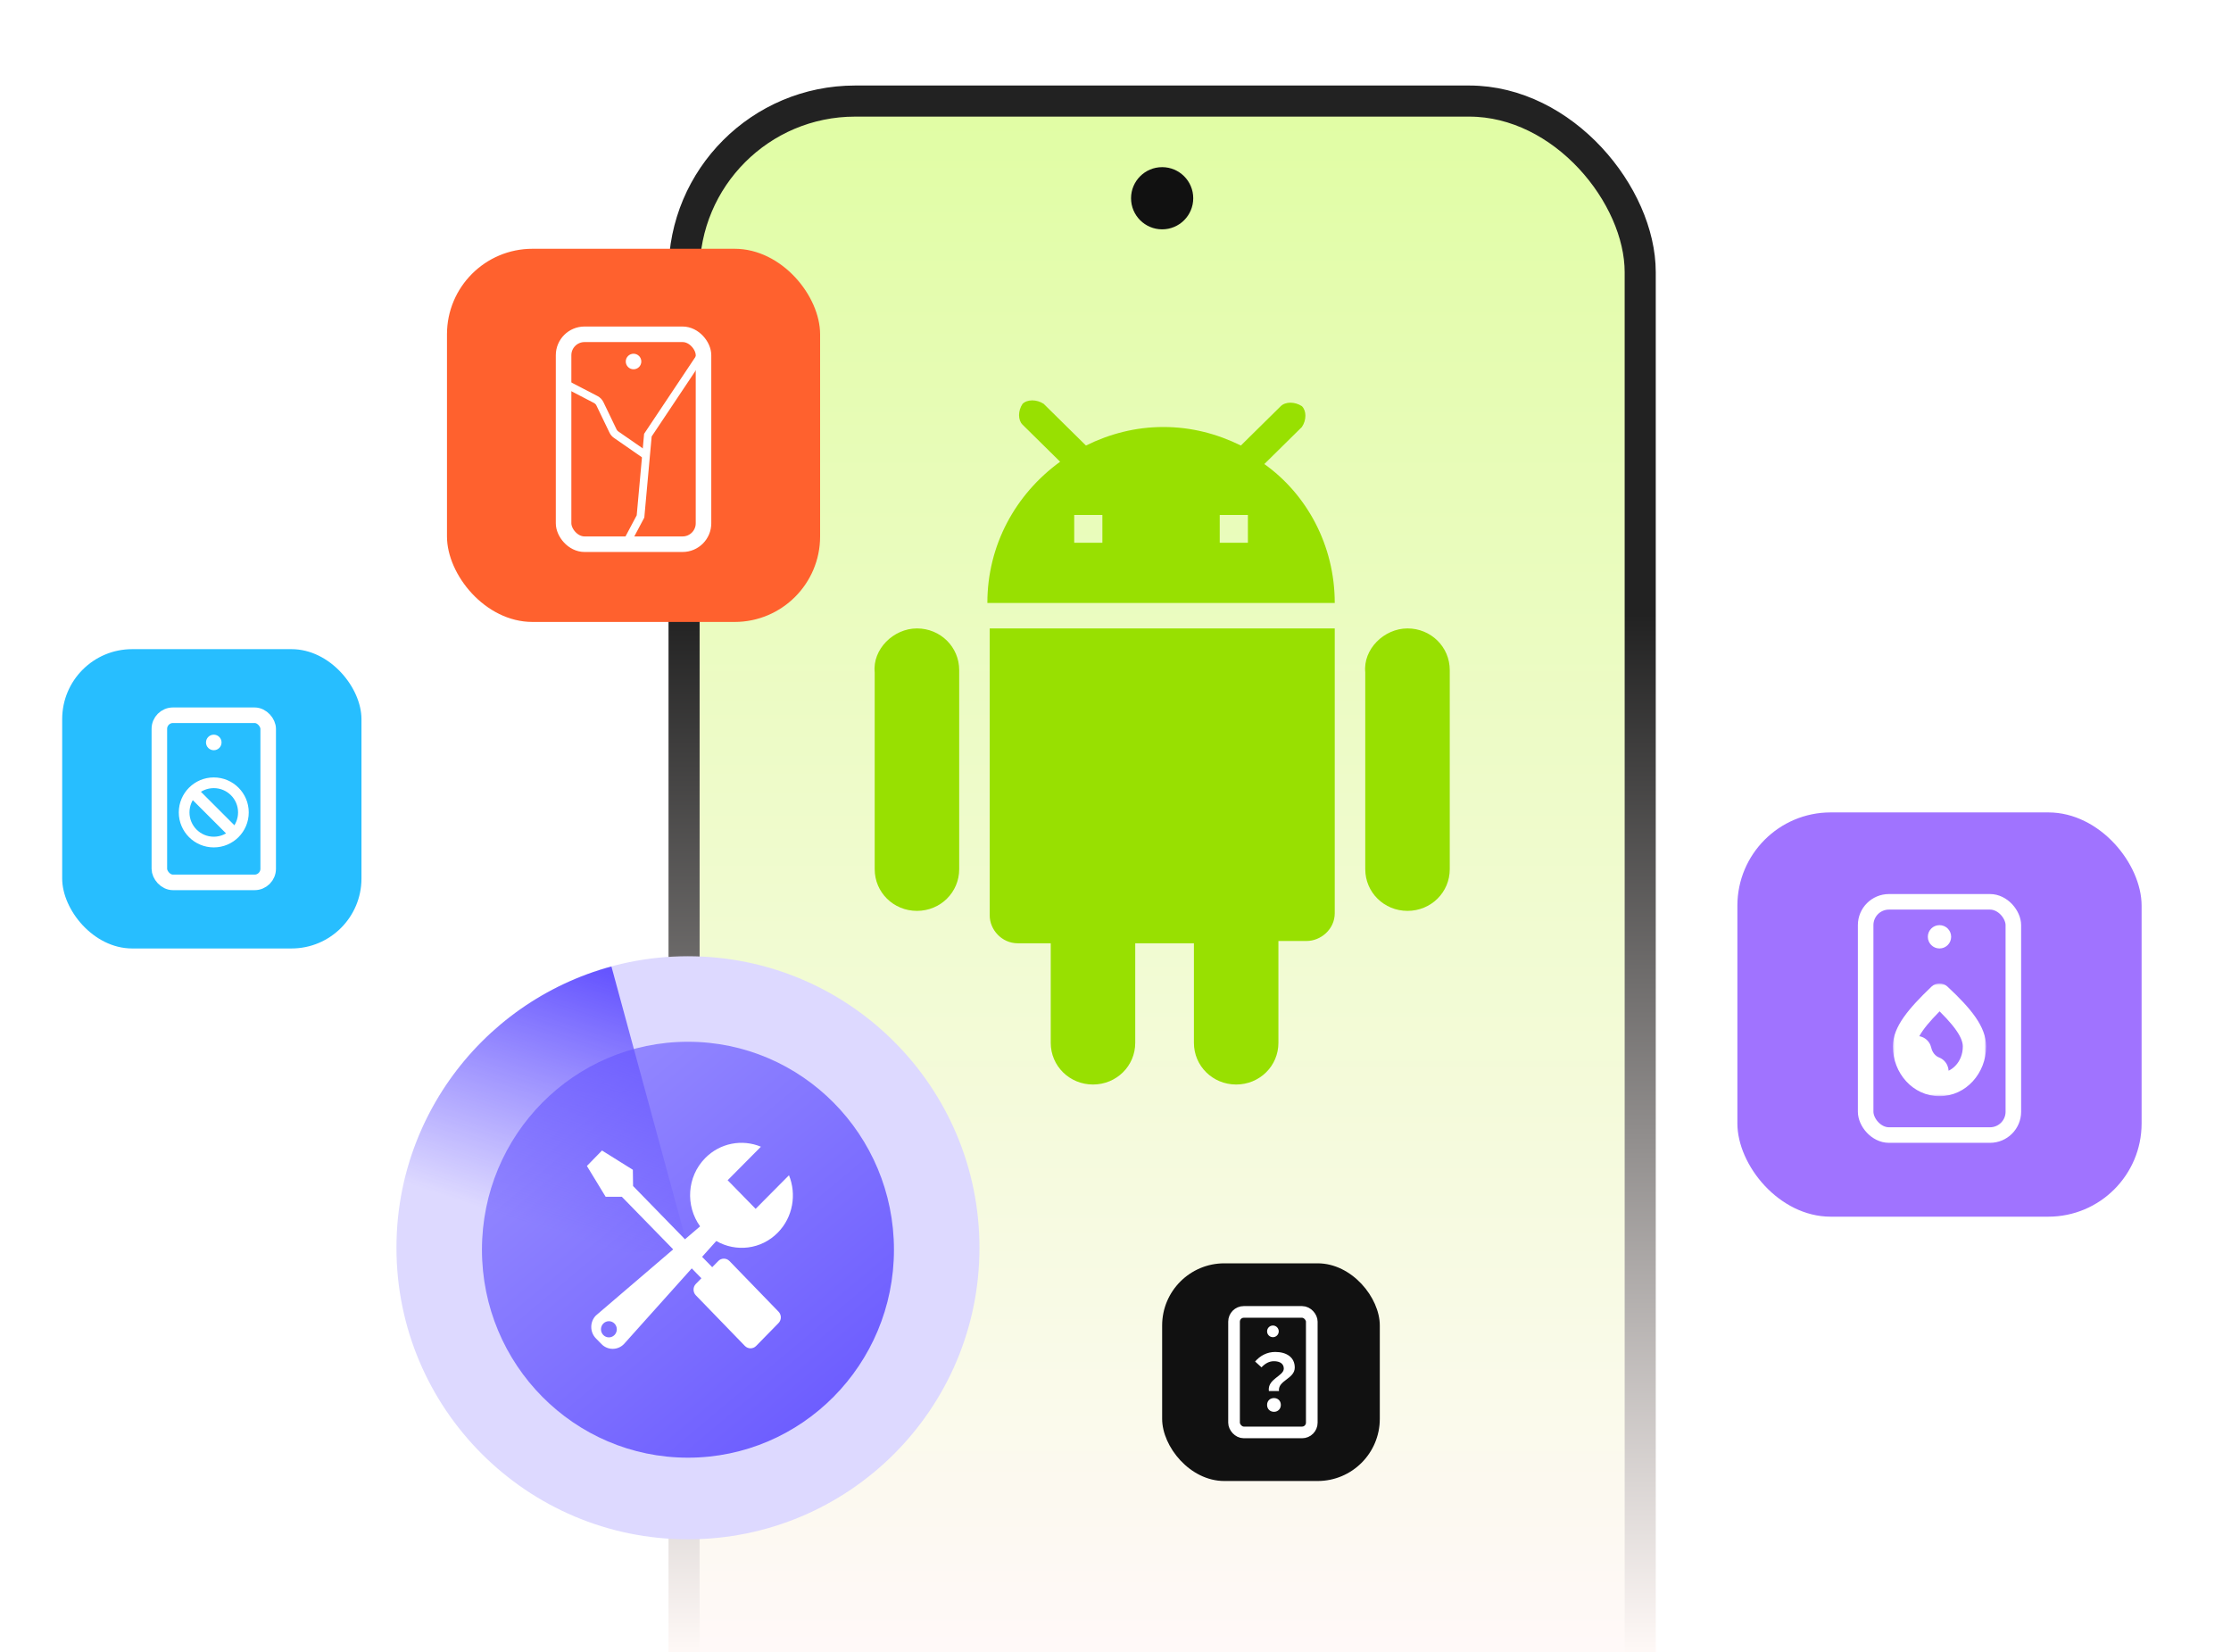 <svg width="574" height="425" viewBox="0 0 574 425" fill="none" xmlns="http://www.w3.org/2000/svg">
<g clip-path="url(#clip0_5336_2083)">
<rect x="176" y="26" width="246" height="465" rx="44" fill="url(#paint0_linear_5336_2083)" stroke="url(#paint1_linear_5336_2083)" stroke-width="8"/>
<path d="M343.409 234.926C343.409 239.095 339.786 242.073 336.162 242.073L328.916 242.073L328.916 268.279C328.916 274.235 324.085 279 318.046 279C312.007 279 307.176 274.235 307.176 268.279L307.176 242.668L292.078 242.668L292.078 268.279C292.078 274.235 287.247 279 281.208 279C275.169 279 270.338 274.235 270.338 268.279L270.338 242.668L261.884 242.668C257.656 242.668 254.637 239.095 254.637 235.521L254.637 161.667L343.409 161.667L343.409 234.926ZM362.13 161.667C368.169 161.667 373 166.431 373 172.387L373 223.609C373 229.565 368.169 234.33 362.13 234.33C356.091 234.33 351.26 229.565 351.26 223.609L351.26 172.983C350.656 167.027 356.091 161.667 362.13 161.667ZM235.916 161.667C241.955 161.667 246.786 166.431 246.786 172.387L246.786 223.609C246.786 229.565 241.955 234.33 235.916 234.33C229.877 234.33 225.046 229.565 225.046 223.609L225.046 172.983C224.442 167.027 229.877 161.667 235.916 161.667ZM272.754 118.783L263.091 109.254C261.884 108.063 261.884 105.68 263.091 103.893C264.299 102.702 266.715 102.702 268.526 103.893L279.396 114.614C285.435 111.636 292.078 109.849 299.325 109.849C306.572 109.849 313.215 111.636 319.253 114.614L329.52 104.489C330.727 103.298 333.143 103.298 334.955 104.489C336.162 105.68 336.162 108.063 334.955 109.849L325.292 119.379C336.162 127.122 343.409 140.225 343.409 155.115L254.033 155.115C254.033 140.225 261.28 127.122 272.754 118.783ZM313.818 139.629L321.065 139.629L321.065 132.482L313.818 132.482L313.818 139.629ZM276.377 139.629L283.624 139.629L283.624 132.482L276.377 132.482L276.377 139.629Z" fill="#98E001"/>
<circle cx="299" cy="51" r="8" fill="#111111"/>
<rect x="115" y="64" width="96" height="96" rx="22" fill="#FF612E"/>
<rect x="145" y="86" width="36" height="54" rx="5.385" stroke="white" stroke-width="4"/>
<path d="M180 92L166.69 111.943L164.793 132.859L161 140" stroke="white" stroke-width="2"/>
<path d="M166 117L158.535 111.832C158.184 111.589 157.903 111.26 157.718 110.876L154.356 103.893C154.125 103.413 153.745 103.021 153.272 102.776L146 99" stroke="white" stroke-width="2" stroke-linecap="round"/>
<circle cx="163" cy="93" r="2" fill="white"/>
<rect x="16" y="167" width="77" height="77" rx="18" fill="#27BEFF"/>
<rect x="41" y="184" width="28" height="43" rx="3.5" stroke="white" stroke-width="4"/>
<circle cx="55" cy="209" r="7.625" stroke="white" stroke-width="2.75"/>
<rect x="51" y="203" width="15" height="3" transform="rotate(45 51 203)" fill="white"/>
<circle cx="55" cy="191" r="2" fill="white"/>
<rect x="299" y="325" width="56" height="56" rx="16" fill="#111111"/>
<rect x="317.5" y="337.5" width="20" height="31" rx="2.5" stroke="white" stroke-width="3"/>
<path d="M326.46 357.86C326.04 354.72 330.3 354.02 330.3 352.08C330.3 350.86 329.34 350.18 327.76 350.18C326.54 350.18 325.54 350.74 324.56 351.76L322.92 350.26C324.2 348.78 325.96 347.8 328.1 347.8C331 347.8 333.12 349.16 333.12 351.82C333.12 354.74 328.74 355.1 329.06 357.86H326.46ZM327.78 363.2C326.74 363.2 326 362.46 326 361.42C326 360.38 326.76 359.66 327.78 359.66C328.78 359.66 329.54 360.38 329.54 361.42C329.54 362.46 328.78 363.2 327.78 363.2Z" fill="white"/>
<circle cx="327.5" cy="342.5" r="1.5" fill="white"/>
<rect x="447" y="209" width="104" height="104" rx="24" fill="#A073FF"/>
<rect x="480" y="232" width="38" height="60" rx="6" stroke="white" stroke-width="4"/>
<mask id="path-20-outside-1_5336_2083" maskUnits="userSpaceOnUse" x="487" y="253" width="24" height="29" fill="black">
<rect fill="white" x="487" y="253" width="24" height="29"/>
<path d="M499 279C494.03 279 490 274.623 490 269.226C490 265.625 492.989 261.75 499 256C505.188 261.75 508 265.626 508 269.226C508 274.623 503.97 279 499 279ZM492.404 270.577C492.701 271.919 493.303 273.16 494.156 274.19C495.009 275.219 496.085 276.004 497.289 276.474C497.388 276.512 497.492 276.529 497.597 276.523C497.701 276.517 497.803 276.489 497.898 276.44C497.992 276.392 498.077 276.324 498.146 276.24C498.216 276.156 498.27 276.058 498.304 275.951C498.375 275.736 498.365 275.5 498.274 275.293C498.184 275.087 498.022 274.927 497.823 274.849C496.869 274.476 496.015 273.854 495.339 273.037C494.663 272.221 494.185 271.237 493.949 270.173C493.924 270.064 493.88 269.961 493.818 269.87C493.757 269.779 493.679 269.702 493.59 269.644C493.501 269.585 493.402 269.546 493.299 269.529C493.196 269.511 493.09 269.516 492.989 269.543C492.887 269.569 492.792 269.617 492.707 269.684C492.623 269.75 492.552 269.834 492.498 269.93C492.443 270.026 492.407 270.133 492.391 270.244C492.375 270.355 492.38 270.467 492.404 270.577Z"/>
</mask>
<path d="M499 256L501.042 253.802C499.879 252.721 498.074 252.734 496.926 253.832L499 256ZM492.404 270.577L495.333 269.928L495.331 269.916L492.404 270.577ZM497.289 276.474L496.198 279.269C496.203 279.271 496.207 279.272 496.212 279.274L497.289 276.474ZM498.304 275.951L495.456 275.01C495.454 275.016 495.452 275.021 495.45 275.026L498.304 275.951ZM497.823 274.849L498.918 272.056L498.915 272.055L497.823 274.849ZM493.949 270.173L496.878 269.523L496.875 269.512L493.949 270.173ZM499 276C495.915 276 493 273.204 493 269.226H487C487 276.042 492.144 282 499 282V276ZM493 269.226C493 268.289 493.382 267.024 494.702 265.141C496.026 263.253 498.101 261.012 501.074 258.168L496.926 253.832C493.888 256.738 491.463 259.309 489.789 261.697C488.113 264.088 487 266.561 487 269.226H493ZM496.958 258.198C500.001 261.026 502.062 263.256 503.352 265.124C504.63 266.975 505 268.252 505 269.226H511C511 266.6 509.963 264.138 508.289 261.714C506.626 259.306 504.187 256.724 501.042 253.802L496.958 258.198ZM505 269.226C505 273.204 502.085 276 499 276V282C505.856 282 511 276.042 511 269.226H505ZM489.475 271.226C489.872 273.019 490.681 274.697 491.846 276.103L496.466 272.276C495.926 271.624 495.531 270.819 495.333 269.928L489.475 271.226ZM491.846 276.103C493.012 277.511 494.503 278.607 496.198 279.269L498.38 273.68C497.668 273.401 497.006 272.927 496.466 272.276L491.846 276.103ZM496.212 279.274C496.703 279.463 497.231 279.548 497.763 279.518L497.43 273.527C497.753 273.51 498.073 273.561 498.367 273.674L496.212 279.274ZM497.763 279.518C498.295 279.489 498.808 279.346 499.272 279.107L496.524 273.773C496.799 273.632 497.107 273.545 497.43 273.527L497.763 279.518ZM499.272 279.107C499.734 278.869 500.134 278.542 500.453 278.157L495.839 274.322C496.02 274.105 496.25 273.915 496.524 273.773L499.272 279.107ZM500.453 278.157C500.773 277.773 501.009 277.336 501.158 276.876L495.45 275.026C495.531 274.779 495.659 274.538 495.839 274.322L500.453 278.157ZM501.153 276.893C501.454 275.98 501.411 274.98 501.024 274.093L495.525 276.494C495.318 276.019 495.296 275.493 495.456 275.01L501.153 276.893ZM501.024 274.093C500.634 273.201 499.901 272.442 498.918 272.056L496.727 277.642C496.143 277.412 495.734 276.973 495.525 276.494L501.024 274.093ZM498.915 272.055C498.451 271.874 498.012 271.562 497.649 271.124L493.029 274.951C494.018 276.145 495.286 277.078 496.731 277.643L498.915 272.055ZM497.649 271.124C497.285 270.684 497.014 270.136 496.878 269.523L491.02 270.823C491.356 272.337 492.04 273.758 493.029 274.951L497.649 271.124ZM496.875 269.512C496.77 269.045 496.578 268.594 496.301 268.186L491.336 271.554C491.182 271.328 491.079 271.082 491.023 270.833L496.875 269.512ZM496.301 268.186C496.024 267.777 495.665 267.417 495.236 267.135L491.944 272.152C491.693 271.987 491.489 271.781 491.336 271.554L496.301 268.186ZM495.236 267.135C494.805 266.853 494.316 266.657 493.794 266.57L492.803 272.488C492.488 272.435 492.196 272.317 491.944 272.152L495.236 267.135ZM493.794 266.57C493.272 266.483 492.739 266.507 492.228 266.641L493.749 272.445C493.442 272.525 493.119 272.54 492.803 272.488L493.794 266.57ZM492.228 266.641C491.719 266.774 491.252 267.011 490.851 267.327L494.564 272.04C494.332 272.223 494.056 272.364 493.749 272.445L492.228 266.641ZM490.851 267.327C490.451 267.642 490.126 268.028 489.886 268.454L495.11 271.405C494.977 271.639 494.795 271.858 494.564 272.04L490.851 267.327ZM489.886 268.454C489.645 268.88 489.49 269.343 489.422 269.815L495.36 270.672C495.324 270.922 495.242 271.172 495.11 271.405L489.886 268.454ZM489.422 269.815C489.354 270.289 489.372 270.77 489.478 271.237L495.331 269.916C495.387 270.165 495.397 270.421 495.36 270.672L489.422 269.815Z" fill="white" mask="url(#path-20-outside-1_5336_2083)"/>
<circle cx="499" cy="241" r="3" fill="white"/>
<circle cx="177" cy="321" r="75" fill="#DDD9FF"/>
<g filter="url(#filter0_d_5336_2083)">
<ellipse cx="177" cy="321.5" rx="53" ry="53.5" fill="url(#paint2_linear_5336_2083)"/>
</g>
<path d="M157.309 248.631C140.416 253.228 125.664 263.589 115.607 277.919C105.551 292.25 100.825 309.647 102.248 327.095L177 321L157.309 248.631Z" fill="url(#paint3_linear_5336_2083)"/>
<path d="M202.99 302.343C204.979 307.247 204.032 313.101 200.129 317.088C195.83 321.479 189.334 322.163 184.287 319.255L180.638 323.327L183.241 325.997L184.796 324.407C185.593 323.594 186.882 323.594 187.678 324.407L200.299 337.43C201.094 338.243 201.094 339.56 200.299 340.373L194.537 346.259C193.742 347.071 192.453 347.071 191.657 346.259L179.035 333.235C178.24 332.423 178.24 331.106 179.035 330.293L180.456 328.842L177.975 326.3L160.519 345.781C158.928 347.406 156.348 347.406 154.757 345.781L153.317 344.309C151.726 342.683 151.726 340.049 153.317 338.423L173.201 321.41L159.994 307.883L155.825 307.881L151 299.953L154.886 295.977L162.824 300.938L162.878 305.111L176.236 318.813L180.124 315.487C176.324 310.195 176.72 302.744 181.404 297.96C185.288 293.992 190.985 293.007 195.772 295.001L187.212 303.625L194.413 310.982L202.99 302.343ZM158.099 340.497C157.303 339.685 156.013 339.685 155.218 340.497C154.423 341.31 154.423 342.629 155.218 343.441C156.013 344.254 157.303 344.254 158.099 343.441C158.894 342.629 158.894 341.31 158.099 340.497Z" fill="white"/>
</g>
<defs>
<filter id="filter0_d_5336_2083" x="117.3" y="261.3" width="119.4" height="120.4" filterUnits="userSpaceOnUse" color-interpolation-filters="sRGB">
<feFlood flood-opacity="0" result="BackgroundImageFix"/>
<feColorMatrix in="SourceAlpha" type="matrix" values="0 0 0 0 0 0 0 0 0 0 0 0 0 0 0 0 0 0 127 0" result="hardAlpha"/>
<feOffset/>
<feGaussianBlur stdDeviation="3.35"/>
<feComposite in2="hardAlpha" operator="out"/>
<feColorMatrix type="matrix" values="0 0 0 0 0.129 0 0 0 0 0.019 0 0 0 0 0.568 0 0 0 0.19 0"/>
<feBlend mode="normal" in2="BackgroundImageFix" result="effect1_dropShadow_5336_2083"/>
<feBlend mode="normal" in="SourceGraphic" in2="effect1_dropShadow_5336_2083" result="shape"/>
</filter>
<linearGradient id="paint0_linear_5336_2083" x1="299" y1="22" x2="299" y2="423.5" gradientUnits="userSpaceOnUse">
<stop stop-color="#E0FDA3"/>
<stop offset="1" stop-color="#FFF9F8"/>
</linearGradient>
<linearGradient id="paint1_linear_5336_2083" x1="299" y1="158" x2="299" y2="425.5" gradientUnits="userSpaceOnUse">
<stop stop-color="#222222"/>
<stop offset="1" stop-color="#FFF9F7"/>
</linearGradient>
<linearGradient id="paint2_linear_5336_2083" x1="137.741" y1="268" x2="221.102" y2="367.295" gradientUnits="userSpaceOnUse">
<stop stop-color="#988DFF"/>
<stop offset="1" stop-color="#6A5AFF"/>
</linearGradient>
<linearGradient id="paint3_linear_5336_2083" x1="135.281" y1="314.438" x2="156.375" y2="250.219" gradientUnits="userSpaceOnUse">
<stop stop-color="#6655FF" stop-opacity="0"/>
<stop offset="1" stop-color="#6655FF"/>
</linearGradient>
<clipPath id="clip0_5336_2083">
<rect width="574" height="425" fill="white"/>
</clipPath>
</defs>
</svg>
